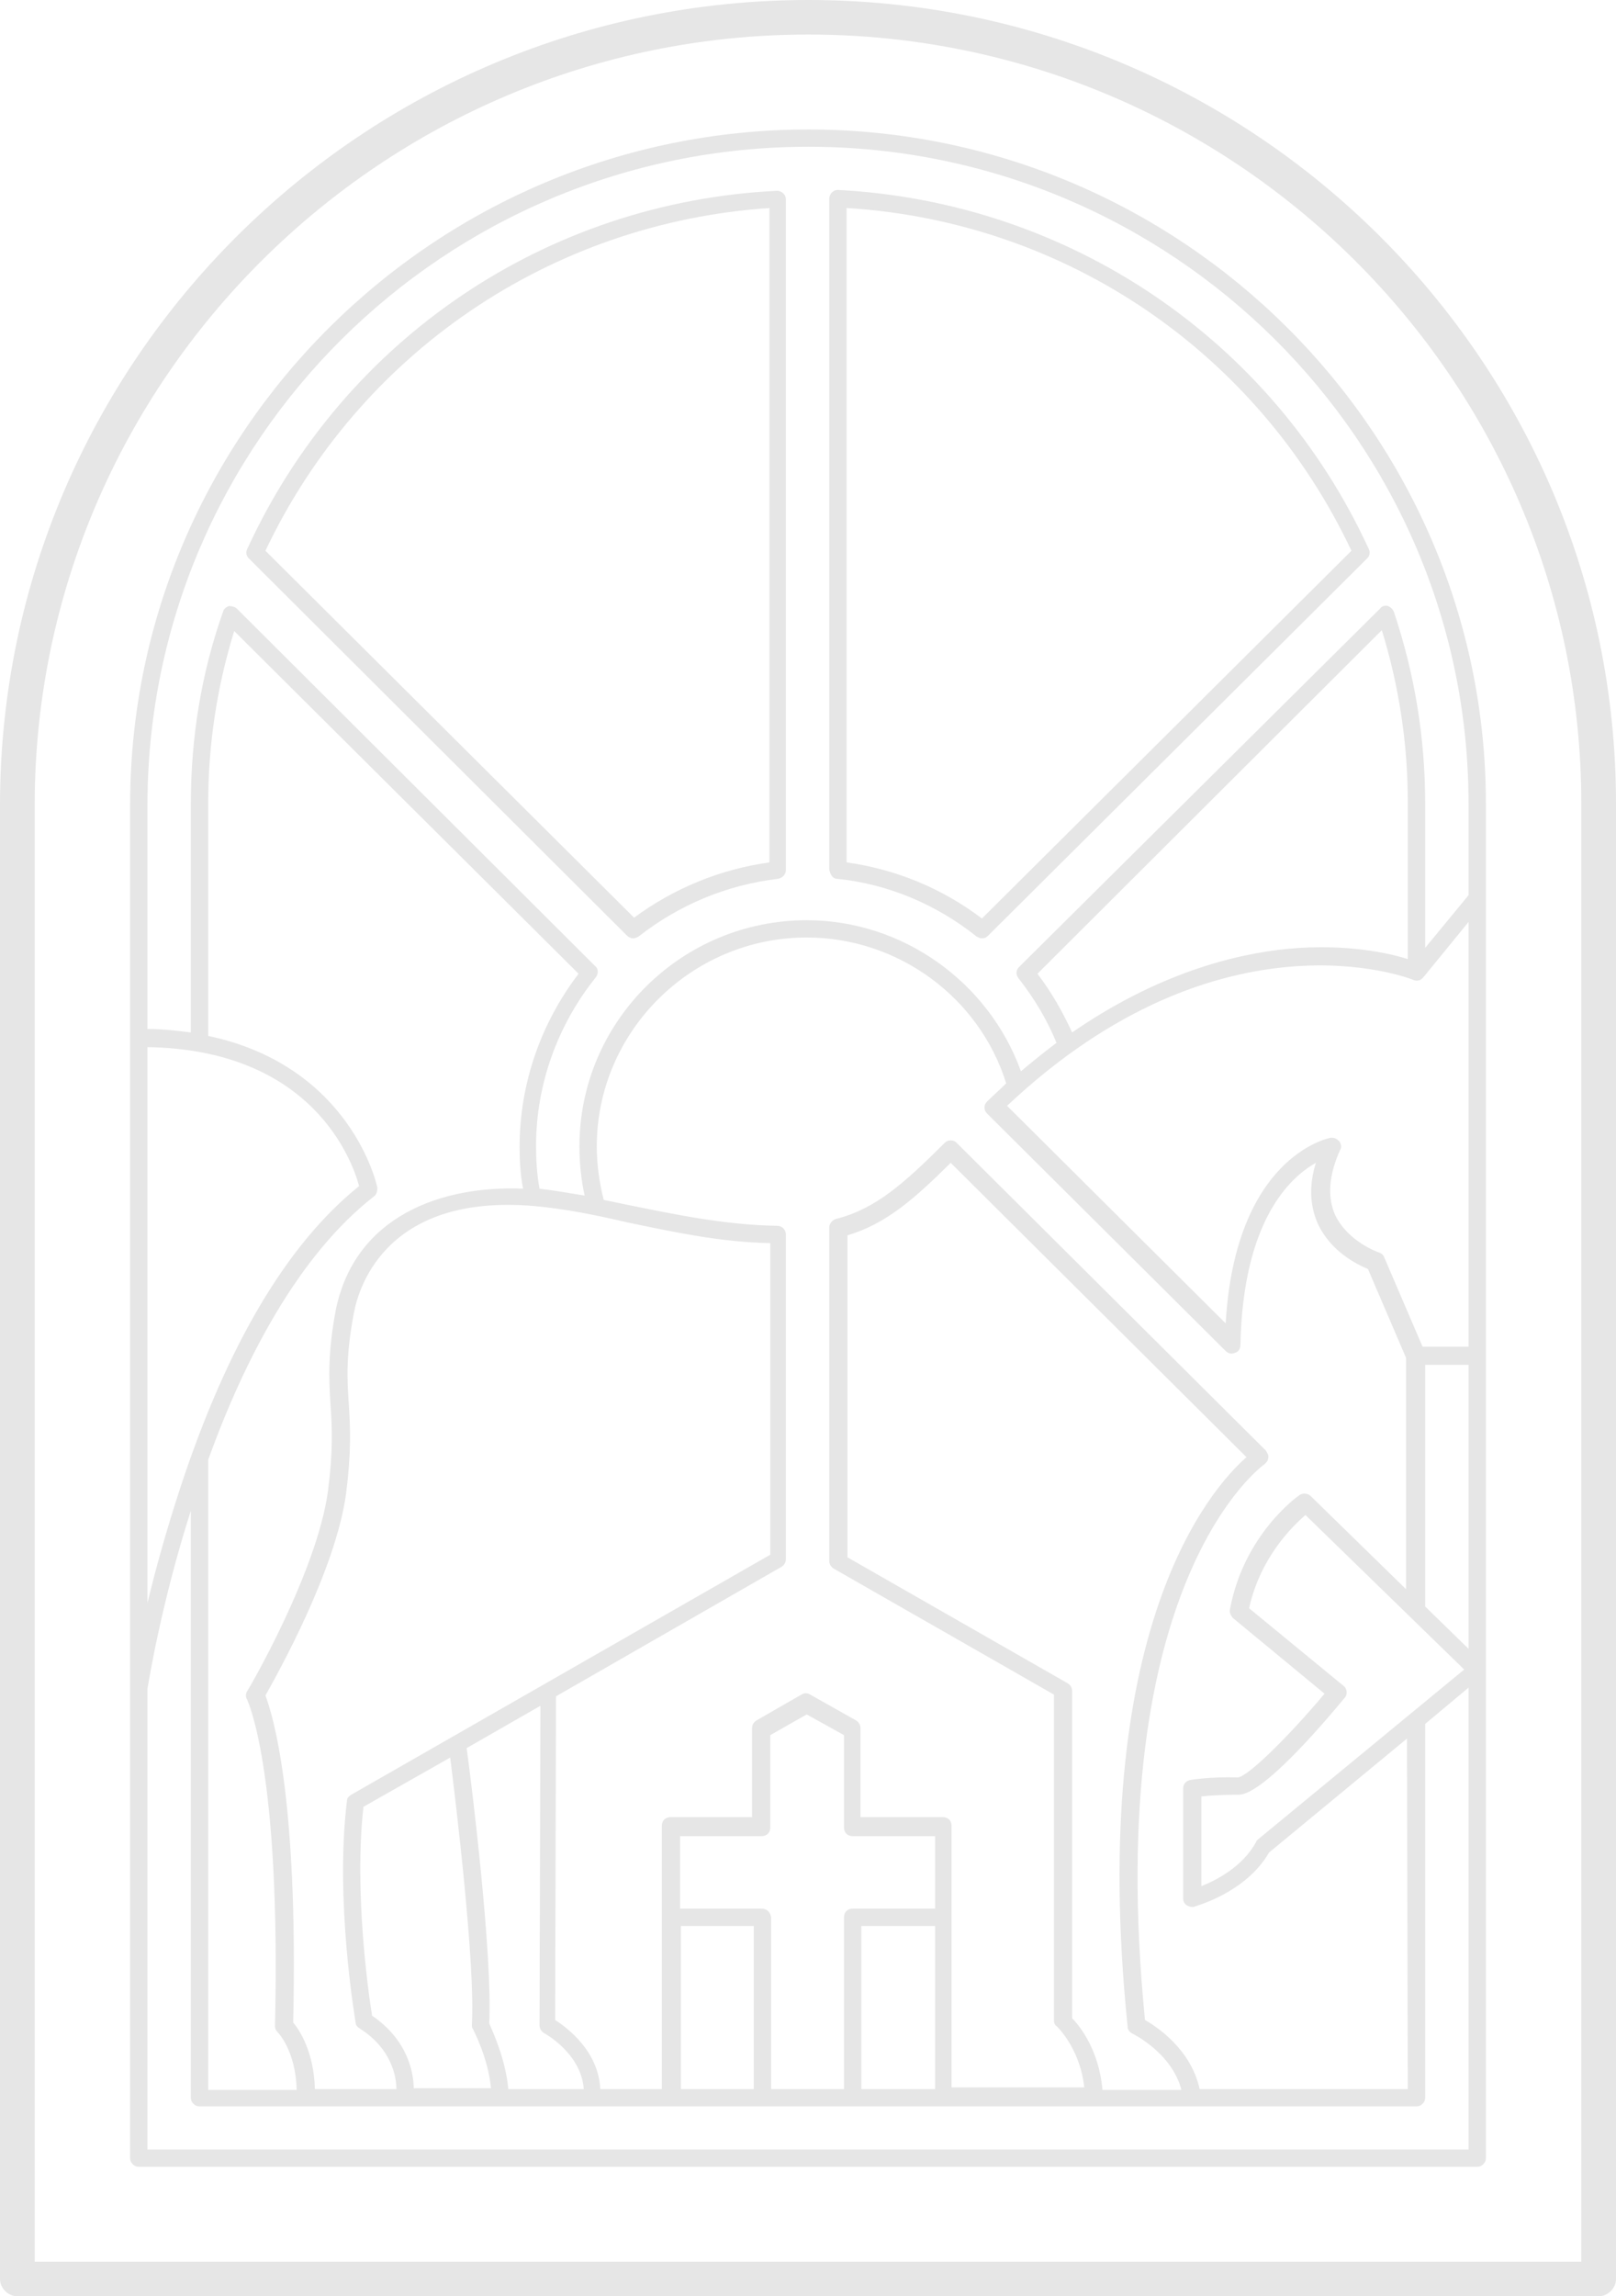 <svg width="107" height="152" viewBox="0 0 107 152" fill="none" xmlns="http://www.w3.org/2000/svg">
<g opacity="0.1" clip-path="url(#clip0_225_3181)">
<path d="M53.529 0C24.008 0 0.057 23.886 0 53.2V150.857C0 151.143 0.115 151.429 0.345 151.657C0.574 151.886 0.862 152 1.149 152H105.851C106.138 152 106.426 151.886 106.655 151.657C106.885 151.429 107 151.143 107 150.857V53.2C107 23.829 82.993 0 53.529 0ZM2.297 149.714V53.2C2.355 25.143 25.328 2.286 53.529 2.286C81.729 2.286 104.703 25.143 104.703 53.2V149.714H2.297Z" fill="black"/>
<path d="M98.385 53.2C98.385 28.629 78.225 8.572 53.529 8.572C28.832 8.572 8.673 28.572 8.615 53.2V142.857C8.615 143.029 8.673 143.143 8.788 143.257C8.902 143.372 9.017 143.429 9.19 143.429H97.811C97.983 143.429 98.098 143.372 98.213 143.257C98.328 143.143 98.385 143.029 98.385 142.857V89.772V59.486V53.2ZM93.216 138.286H79.432C78.857 135.657 76.617 134.172 75.813 133.714C72.942 104.686 83.567 97.029 83.739 96.914C83.854 96.8 83.969 96.686 83.969 96.514C84.026 96.343 83.912 96.171 83.797 96L63.35 75.657C63.235 75.543 63.12 75.486 62.948 75.486C62.776 75.486 62.661 75.543 62.546 75.657C59.847 78.343 58.009 80 55.367 80.686C55.137 80.743 54.907 80.972 54.907 81.257V103.314C54.907 103.543 55.022 103.714 55.194 103.829L69.783 112.172V133.714C69.783 133.886 69.84 134.057 69.955 134.114C69.955 134.114 71.506 135.543 71.793 138.172H63.005V126.8V120.857C63.005 120.514 62.776 120.286 62.431 120.286H56.975V114.4C56.975 114.172 56.86 114 56.688 113.886L53.644 112.172C53.471 112.057 53.242 112.057 53.069 112.172L50.083 113.886C49.91 114 49.796 114.172 49.796 114.4V120.286H44.397C44.052 120.286 43.822 120.514 43.822 120.857V126.8V138.286H39.745C39.63 135.772 37.562 134.229 36.758 133.714L36.816 112.286L51.748 103.714C51.921 103.6 52.035 103.429 52.035 103.2V81.714C52.035 81.429 51.806 81.143 51.461 81.143C48.015 81.086 44.741 80.4 41.64 79.772C41.066 79.657 40.549 79.543 39.974 79.429C39.687 78.286 39.515 77.086 39.515 75.886C39.515 68.286 45.775 62.057 53.414 62.057C59.444 62.057 64.843 66 66.624 71.714C66.222 72.114 65.762 72.514 65.36 72.914C65.245 73.029 65.188 73.143 65.188 73.314C65.188 73.486 65.245 73.6 65.36 73.714L81.155 89.429C81.327 89.6 81.557 89.657 81.787 89.543C82.016 89.486 82.131 89.257 82.131 89.029C82.303 80.8 85.405 77.943 87.128 76.972C86.668 78.457 86.726 79.772 87.243 80.972C88.104 82.857 89.885 83.714 90.574 84L93.101 89.886V105.2L86.783 99.029C86.611 98.857 86.266 98.8 86.037 98.972C85.864 99.086 82.361 101.6 81.442 106.514C81.384 106.743 81.499 106.914 81.614 107.086L87.702 112.114C85.405 114.857 82.648 117.6 81.959 117.657C80.063 117.6 78.8 117.829 78.8 117.829C78.513 117.886 78.34 118.114 78.34 118.4V125.657C78.34 125.829 78.398 126 78.57 126.114C78.685 126.172 78.8 126.229 78.915 126.229C78.972 126.229 79.03 126.229 79.03 126.229C79.144 126.172 82.476 125.314 84.026 122.629L93.158 115.086L93.216 138.286ZM70.702 111.429L56.113 103.086V81.772C58.641 81.029 60.536 79.371 62.948 76.972L82.533 96.457C80.178 98.514 71.965 107.829 74.665 134.172C74.665 134.343 74.779 134.514 75.009 134.629C75.009 134.629 77.594 135.886 78.225 138.343H72.999C72.769 135.714 71.506 134.114 70.989 133.6V111.943C70.989 111.714 70.874 111.543 70.702 111.429ZM45.086 138.286V127.486H49.91V138.286H45.086ZM50.427 126.343H45.029V121.543H50.427C50.772 121.543 51.002 121.314 51.002 120.972V114.857L53.414 113.486L55.884 114.857V120.972C55.884 121.314 56.113 121.543 56.458 121.543H61.914V126.343H56.458C56.113 126.343 55.884 126.572 55.884 126.914V138.286H51.059V126.914C51.002 126.572 50.772 126.343 50.427 126.343ZM57.032 127.486H61.914V138.286H57.032V127.486ZM23.778 78.514C19.011 82.343 15.048 89.029 11.946 98.457C11.027 101.257 10.281 103.943 9.764 106.114V69.314C20.676 69.486 23.318 76.8 23.778 78.514ZM13.784 96.629C16.139 90.114 19.7 83.143 24.754 79.2C24.927 79.086 24.984 78.857 24.984 78.629C24.984 78.514 23.261 70.572 13.784 68.572V53.2C13.784 49.314 14.359 45.486 15.507 41.772L38.309 64.457C35.782 67.772 34.403 71.772 34.403 75.943C34.403 76.857 34.461 77.772 34.633 78.686C29.292 78.457 23.491 80.457 22.227 86.743C21.71 89.543 21.768 91.2 21.883 92.972C21.997 94.514 22.055 96.114 21.71 98.743C20.964 104.114 16.426 111.886 16.369 111.943C16.254 112.114 16.254 112.343 16.369 112.514C16.369 112.572 18.609 117.029 18.207 134.114C18.207 134.286 18.264 134.4 18.379 134.514C18.436 134.572 19.585 135.772 19.643 138.343H13.784V96.629ZM19.413 133.886C19.758 118.8 18.035 113.486 17.575 112.229C18.379 110.8 22.227 103.943 22.916 98.857C23.261 96.171 23.203 94.514 23.089 92.857C22.974 91.2 22.916 89.6 23.433 86.914C23.778 85.029 25.731 79.029 35.322 79.829C37.275 80 39.343 80.4 41.525 80.914C44.569 81.543 47.67 82.229 51.002 82.286V102.914L23.261 118.8C23.089 118.914 22.974 119.029 22.974 119.2C22.17 125.714 23.491 133.543 23.548 133.886C23.548 134.057 23.663 134.172 23.835 134.286C25.903 135.6 26.247 137.429 26.247 138.286H20.849C20.791 135.829 19.815 134.343 19.413 133.886ZM27.396 138.286C27.396 137.2 26.994 135.029 24.639 133.429C24.41 132.057 23.433 125.257 24.065 119.6L29.808 116.343C30.21 119.543 31.474 130.057 31.244 134C31.244 134.114 31.244 134.229 31.302 134.286C31.302 134.286 32.336 136.229 32.508 138.229H27.396V138.286ZM33.657 138.286C33.484 136.343 32.623 134.457 32.393 133.943C32.623 129.486 31.244 118.229 30.9 115.714L35.782 112.914L35.724 134.057C35.724 134.286 35.839 134.457 36.011 134.572C36.011 134.572 38.481 135.886 38.653 138.286H33.657ZM70.989 68.343C70.357 66.972 69.61 65.657 68.692 64.457L91.493 41.714C92.641 45.429 93.216 49.257 93.216 53.143V63.486C91.952 63.086 89.138 62.457 85.347 62.8C81.729 63.143 76.617 64.457 70.989 68.343ZM93.561 64.857C93.79 64.972 94.077 64.914 94.25 64.686L97.236 61.029V89.143H94.192L91.665 83.257C91.608 83.086 91.493 82.972 91.321 82.914C91.321 82.914 89.253 82.229 88.391 80.4C87.874 79.2 87.989 77.772 88.736 76.114C88.851 75.943 88.793 75.714 88.679 75.543C88.564 75.429 88.391 75.314 88.219 75.314C88.162 75.314 88.162 75.314 88.104 75.314C87.817 75.371 81.787 76.686 81.155 87.6L66.681 73.2C80.868 59.829 93.446 64.8 93.561 64.857ZM83.28 121.772C83.222 121.829 83.165 121.886 83.165 121.943C82.246 123.6 80.523 124.457 79.546 124.857V118.914C80.063 118.857 80.925 118.8 82.016 118.8C83.567 118.8 87.415 114.343 89.023 112.4C89.253 112.172 89.195 111.772 88.966 111.6L82.705 106.457C83.452 103.086 85.577 101.029 86.439 100.286L96.949 110.514L83.28 121.772ZM94.365 106.343V90.343H97.236V109.143L94.365 106.343ZM53.529 9.714C77.594 9.714 97.236 29.2 97.236 53.2V59.257L94.365 62.743V53.2C94.365 48.857 93.675 44.629 92.297 40.514C92.24 40.343 92.067 40.172 91.895 40.114C91.723 40.057 91.493 40.114 91.378 40.286L67.485 64C67.256 64.229 67.256 64.514 67.428 64.743C68.462 66.057 69.323 67.486 69.955 69.029C69.208 69.6 68.404 70.229 67.6 70.914C65.475 65.029 59.789 60.914 53.414 60.914C45.143 60.914 38.366 67.6 38.366 75.886C38.366 76.972 38.481 78.114 38.711 79.143C37.677 78.972 36.701 78.8 35.724 78.686C35.552 77.772 35.495 76.8 35.495 75.829C35.495 71.772 36.93 67.829 39.457 64.686C39.63 64.457 39.63 64.114 39.4 63.943L15.68 40.286C15.565 40.172 15.335 40.114 15.163 40.114C14.99 40.172 14.818 40.286 14.761 40.514C13.325 44.572 12.636 48.857 12.636 53.2V68.343C11.717 68.229 10.798 68.114 9.764 68.114V53.2C9.821 29.2 29.406 9.714 53.529 9.714ZM9.764 142.286V111.772C9.879 111.143 10.683 106.114 12.636 100V138.857C12.636 139.029 12.693 139.143 12.808 139.257C12.923 139.372 13.038 139.429 13.21 139.429H20.274H26.822H50.485H56.458H72.482H78.972H93.79C93.963 139.429 94.077 139.372 94.192 139.257C94.307 139.143 94.365 139.029 94.365 138.857V114.114L97.236 111.714V142.286H9.764Z" fill="black"/>
<path d="M55.424 58.172C58.813 58.514 62.029 59.886 64.671 62C64.786 62.057 64.901 62.114 65.016 62.114C65.188 62.114 65.303 62.057 65.418 61.943L90.516 36.971C90.689 36.8 90.746 36.572 90.631 36.343C84.256 22.457 70.759 13.371 55.482 12.572C55.309 12.572 55.194 12.629 55.08 12.743C54.965 12.857 54.907 13.029 54.907 13.143V57.543C54.965 57.886 55.137 58.172 55.424 58.172ZM56.113 13.771C70.587 14.686 83.28 23.314 89.483 36.457L65.016 60.8C62.374 58.8 59.33 57.543 56.056 57.086V13.771H56.113Z" fill="black"/>
<path d="M41.525 61.943C41.64 62.057 41.812 62.114 41.927 62.114C42.042 62.114 42.157 62.057 42.272 62C44.971 59.886 48.13 58.572 51.519 58.172C51.806 58.114 52.035 57.886 52.035 57.6V13.2C52.035 13.029 51.978 12.914 51.863 12.8C51.748 12.686 51.576 12.629 51.461 12.629C36.184 13.371 22.744 22.457 16.369 36.343C16.254 36.572 16.311 36.8 16.484 36.971L41.525 61.943ZM50.944 13.771V57.086C47.67 57.543 44.627 58.8 41.984 60.743L17.575 36.457C23.778 23.372 36.471 14.743 50.944 13.771Z" fill="black"/>
</g>
<defs>
<clipPath id="clip0_225_3181">
<rect width="107" height="152" fill="white"/>
</clipPath>
</defs>
</svg>
